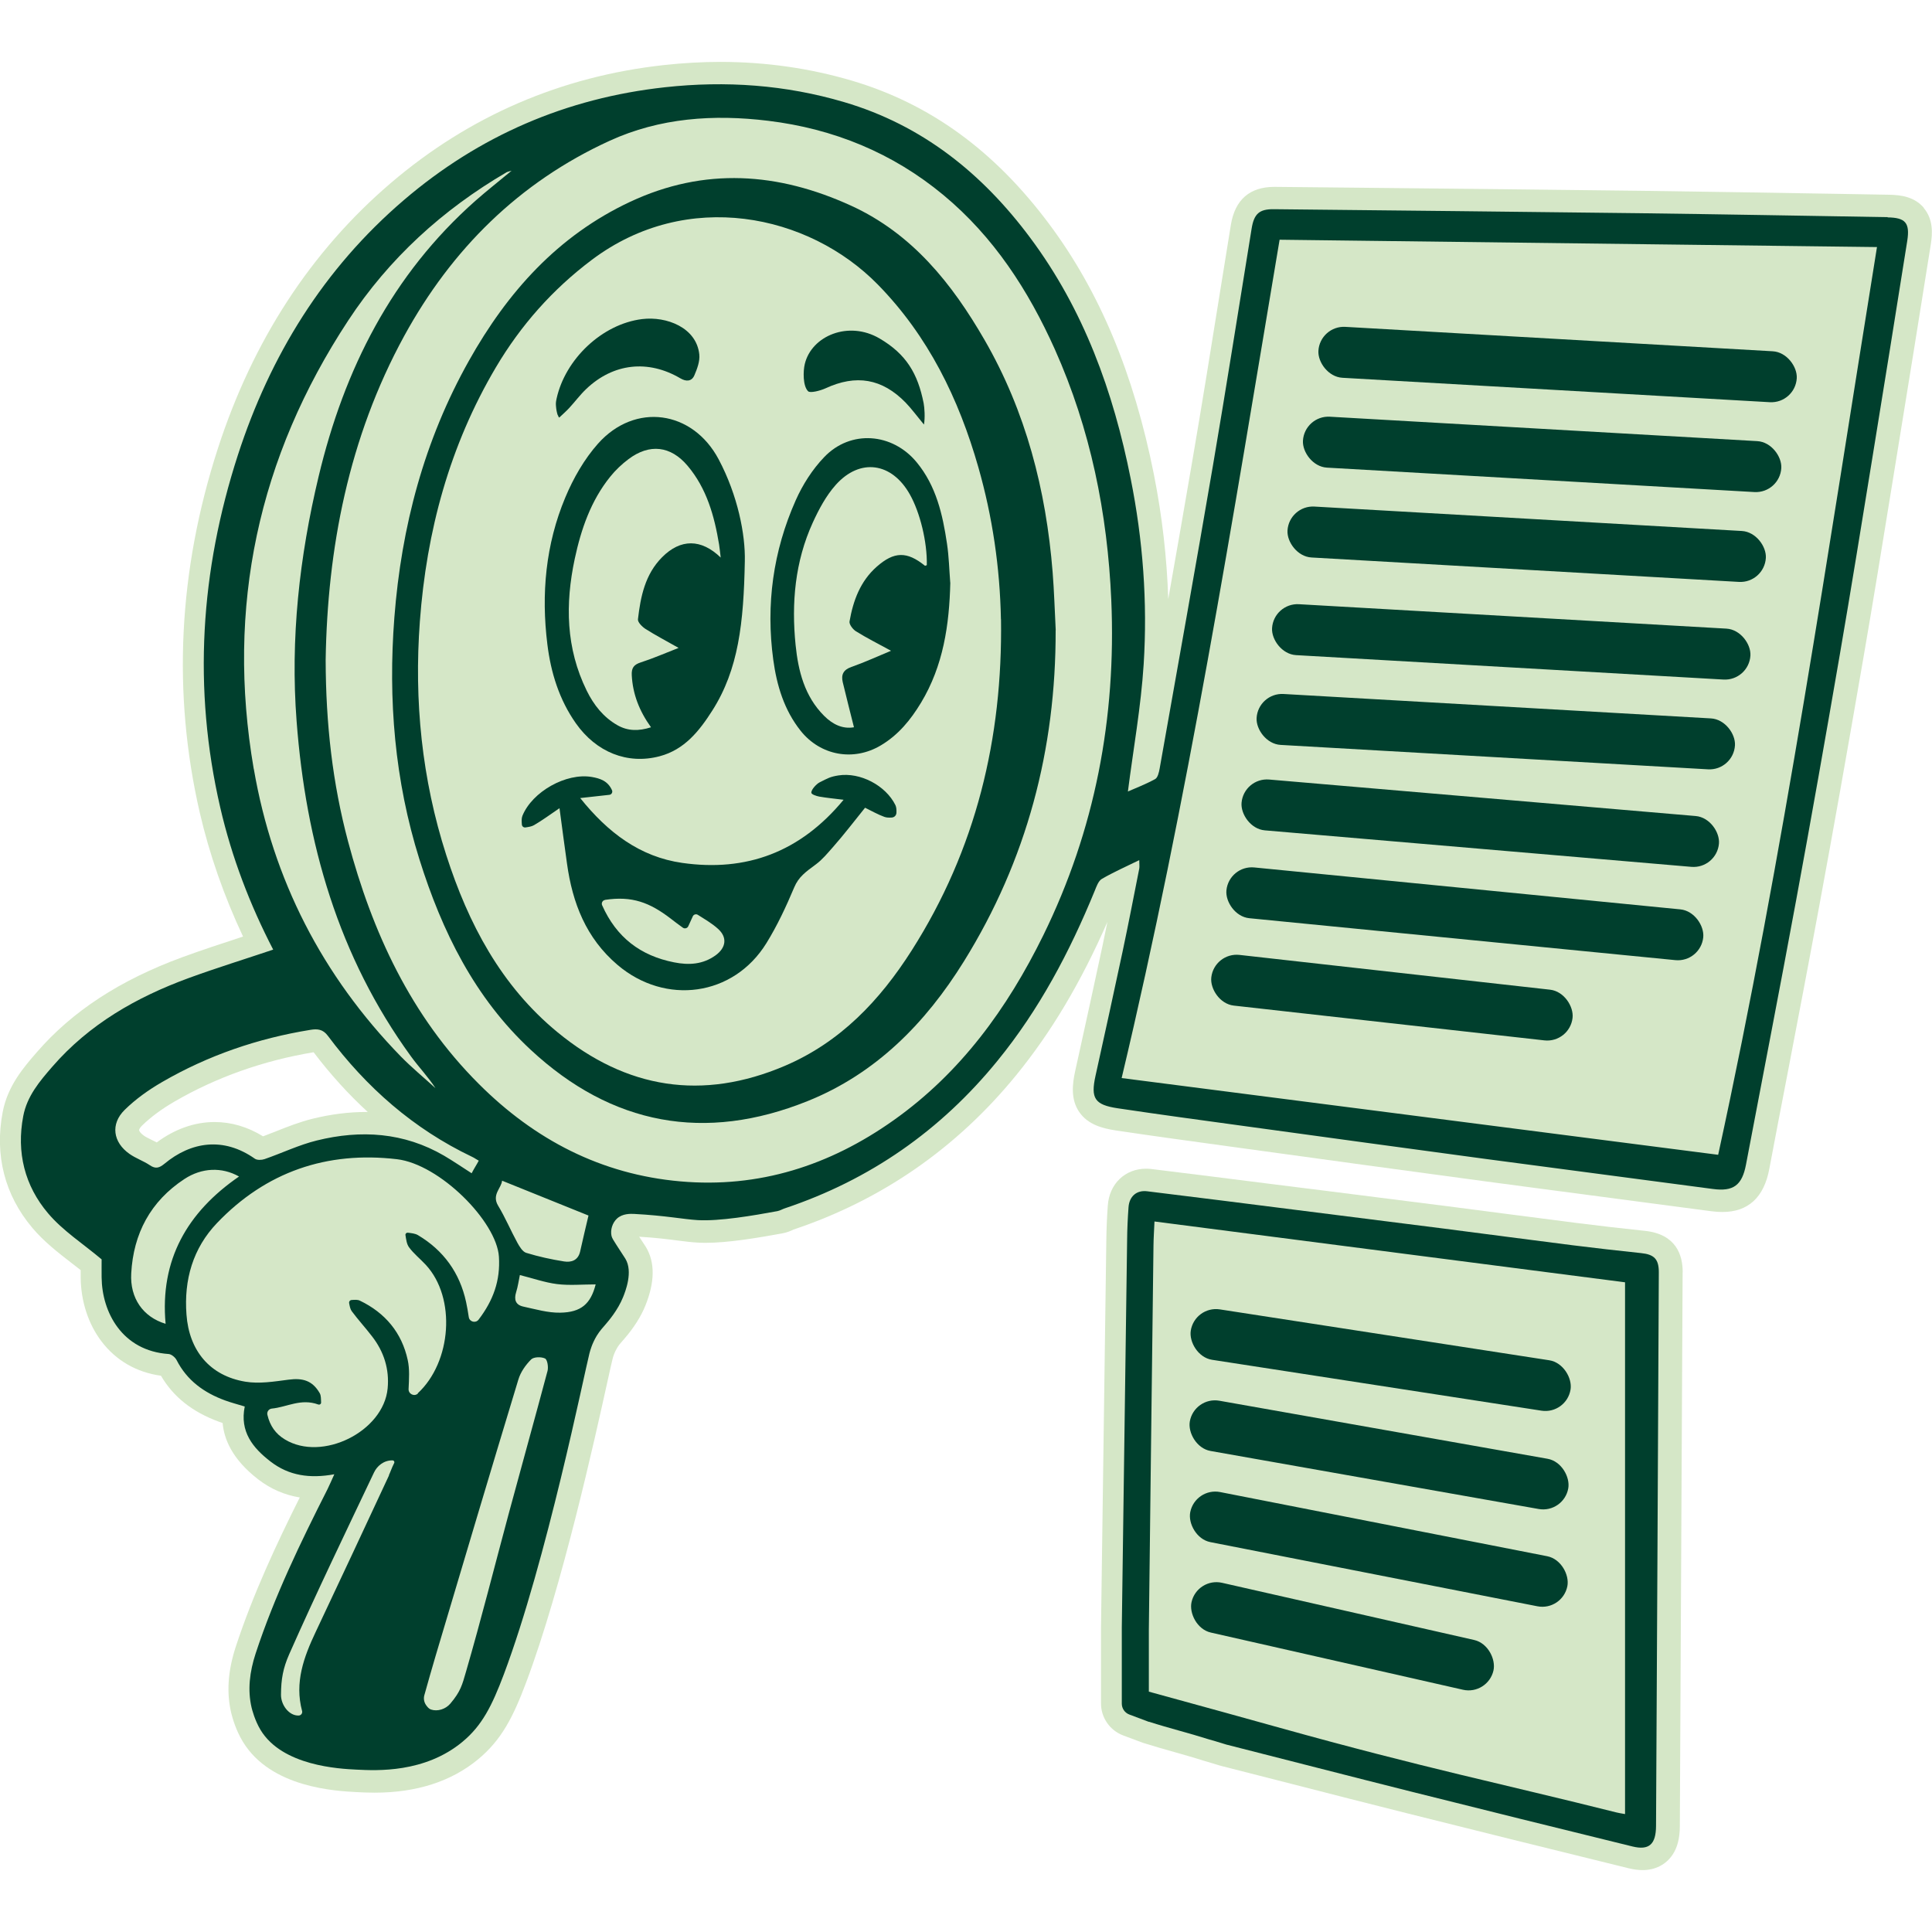 <?xml version="1.0" encoding="UTF-8"?>
<svg xmlns="http://www.w3.org/2000/svg" id="Layer_1" data-name="Layer 1" viewBox="0 0 250 250">
  <defs>
    <style>
      .cls-1 {
        fill: #003f2d;
      }

      .cls-2 {
        fill: #d5e7c7;
      }
    </style>
  </defs>
  <path class="cls-2" d="M217.73,164.64c-.12,23.88-.23,47.76-.36,71.65,0,1.57-.32,2.8-.96,3.74-.86,1.26-2.23,1.96-3.86,1.96h0c-.56,0-1.16-.08-1.82-.24-10.94-2.69-20.05-4.95-28.69-7.12-4.98-1.25-10.04-2.54-14.93-3.8-2.99-.76-5.98-1.53-8.97-2.29-.28-.07-.53-.15-.83-.24-.34-.1-.76-.24-1.44-.43l-.1-.03c-1.31-.42-2.5-.75-3.76-1.11-1.27-.36-2.59-.73-4.02-1.18l-.07-.02-2.59-.97c-1.71-.64-2.86-2.3-2.86-4.12v-9.87l.12-8.74c.19-13.82.37-27.64.57-41.47.02-1.4.08-2.87.19-4.36.19-2.81,2.23-4.77,4.95-4.77.23,0,.46.01.69.04,4.99.61,10.06,1.25,14.96,1.87l4.54.57,3.29.41c5.21.66,10.42,1.31,15.63,1.98,2.44.31,4.88.63,7.31.95,3.1.41,6.2.81,9.29,1.2,3.05.38,6.02.73,8.83,1.02,4.07.43,4.91,3.15,4.9,5.37Z"></path>
  <path class="cls-2" d="M248.95,26.9c-1.23-1.46-3.02-1.67-4.45-1.7l-6.33-.11c-8.46-.14-17.21-.29-25.81-.4-11.83-.15-23.86-.27-35.5-.39l-11.94-.12c-3.21,0-5.12,1.66-5.65,4.94-.49,3.01-.98,6.03-1.46,9.04-1.13,7.07-2.31,14.39-3.54,21.56-1.01,5.91-2.05,11.88-3.1,17.81-.17-5.35-.79-10.76-1.86-16.16-2.6-13.04-7.02-23.62-13.51-32.33-7.1-9.54-15.47-15.62-25.59-18.61-5.46-1.61-11.17-2.42-17-2.42-2.39,0-4.84.14-7.3.41-13.31,1.46-25.21,6.6-35.36,15.28-10.31,8.82-17.83,20.37-22.35,34.31-5.13,15.83-5.91,31.69-2.35,47.14,1.25,5.4,3.13,10.78,5.6,16.04-.11.04-.22.07-.33.11-2.48.81-5.04,1.65-7.55,2.57-8.05,2.96-14.2,6.97-18.8,12.28-1.68,1.93-3.77,4.34-4.42,7.74-1.07,5.58.26,10.76,3.84,15,1.51,1.79,3.33,3.2,5.09,4.56.38.3.77.6,1.16.9,0,.32,0,.67,0,1.01.04,3.05.99,5.97,2.69,8.21,1.88,2.48,4.53,4.01,7.7,4.45,1.6,2.74,4.06,4.69,7.5,5.95.16.06.32.11.48.17.17,1.98,1.16,4.65,4.64,7.32,1.59,1.22,3.38,1.99,5.34,2.31-3.01,6.02-6.02,12.44-8.28,19.31-1.02,3.13-1.22,5.94-.58,8.61.15.62.6,2.22,1.5,3.69,3.62,5.96,12.01,6.38,14.78,6.52.57.03,1.36.07,2.27.07,5.42,0,9.92-1.45,13.38-4.31,3.03-2.51,4.53-5.44,6.23-9.97,4.68-12.46,8.92-31.7,10.52-38.94.3-1.39.55-2.48.65-2.87.06-.25.21-.83.61-1.49.22-.36.42-.58.69-.89.07-.08.15-.16.22-.25,1.22-1.41,2.17-2.9,2.73-4.3,1.24-3.07,1.26-5.61.07-7.59-.03-.05-.08-.12-.17-.26-.1-.16-.3-.46-.7-1.07,2.06.12,3.66.32,4.97.49.97.12,1.8.23,2.59.27.33.02.68.03,1.05.03,2.9,0,6.68-.63,9.99-1.24.57-.11,1.02-.31,1.28-.43.03-.01.07-.03.1-.05,11.44-3.83,21.13-10.56,28.82-19.99,4.53-5.56,8.32-11.91,11.79-19.81-.22,1.09-.45,2.18-.67,3.25-.95,4.46-1.95,8.99-2.91,13.37l-.59,2.67c-.37,1.7-.6,3.67.53,5.31,1.13,1.64,3.03,2.12,4.74,2.38,4.94.74,9.97,1.42,14.83,2.09l1.97.27c10.12,1.39,20.58,2.83,30.88,4.21,5.06.68,10.21,1.35,15.19,2.01,4.72.62,9.44,1.24,14.16,1.87.52.07,1,.1,1.45.1,3.33,0,5.38-1.88,6.07-5.58.77-4.08,1.55-8.16,2.34-12.23,1.38-7.19,2.8-14.62,4.15-21.94,1.75-9.45,3.55-19.57,5.67-31.87,1.26-7.28,2.46-14.68,3.62-21.84l.62-3.82c1.48-9.05,2.99-18.46,4.5-27.95.22-1.41.32-3.22-.91-4.68ZM35.78,146.37c-.6.23-1.17.46-1.74.67-2-1.23-4.11-1.85-6.28-1.85-2.58,0-5.15.91-7.48,2.64-.25-.13-.49-.25-.72-.36-.38-.19-.73-.36-.96-.53-.45-.32-.59-.6-.6-.7,0-.1.1-.3.34-.55,1.14-1.12,2.57-2.18,4.26-3.16,5.44-3.15,11.49-5.29,17.98-6.37,2.16,2.85,4.5,5.43,7.01,7.73h-.24c-2.2,0-4.52.29-6.88.87-1.67.41-3.21,1.02-4.7,1.61Z"></path>
  <path class="cls-1" d="M244.27,28.1c-10.71-.18-21.42-.37-32.13-.51-15.77-.2-31.55-.35-47.32-.52-1.87-.02-2.55.6-2.86,2.51-1.66,10.21-3.26,20.43-5,30.63-2.23,13.09-4.59,26.16-6.9,39.23-.09.49-.24,1.18-.58,1.37-1.22.67-2.53,1.17-3.53,1.61.7-5.49,1.69-10.95,2.04-16.45.51-8.05-.09-16.1-1.68-24.03-2.24-11.26-6.07-21.88-13-31.17-6.2-8.33-13.97-14.58-24.09-17.56-7.59-2.24-15.31-2.78-23.17-1.92-12.77,1.4-24.05,6.27-33.79,14.6-10.38,8.88-17.29,20.09-21.48,33-4.85,14.98-5.84,30.18-2.28,45.6,1.49,6.45,3.84,12.58,6.85,18.39-3.68,1.24-7.35,2.37-10.96,3.69-6.73,2.47-12.84,5.95-17.62,11.46-1.65,1.9-3.27,3.81-3.76,6.39-.9,4.7.19,9.02,3.21,12.58,1.91,2.26,4.52,3.93,6.93,5.96,0,.53-.01,1.44,0,2.34.05,4.52,2.66,9.5,8.68,9.91.36.03.84.43,1.02.78,1.35,2.65,3.57,4.24,6.29,5.23.8.29,1.64.51,2.53.78-.66,3.25,1.03,5.35,3.36,7.14,2.36,1.81,5.05,2.21,8.23,1.63-.38.83-.61,1.39-.88,1.93-3.5,6.91-6.87,13.87-9.3,21.26-.78,2.39-1.06,4.73-.52,7.02.06.24.41,1.64,1.16,2.88,2.82,4.65,10.16,5.02,12.44,5.13,2.61.13,8.8.44,13.67-3.59,2.54-2.1,3.82-4.64,5.37-8.75,5.53-14.73,10.41-38.95,11.07-41.51.1-.38.34-1.28.94-2.28.43-.7.82-1.09,1.19-1.53.3-.35,1.55-1.79,2.23-3.49.28-.7,1.32-3.28.29-4.97-.08-.12-.18-.27-1.16-1.79-.38-.59-.57-.89-.63-1.16-.17-.78.12-1.68.69-2.22.72-.68,1.76-.64,2.24-.62,4,.21,6.38.69,8.19.8,2.84.17,7.25-.59,10.34-1.16.36-.07.65-.26.96-.36,11.03-3.69,20.18-10.08,27.52-19.09,5.41-6.63,9.35-14.1,12.58-21.98.23-.56.47-1.29.93-1.56,1.51-.88,3.13-1.59,4.84-2.43,0,.54.05.83,0,1.1-.71,3.58-1.4,7.17-2.16,10.75-1.14,5.36-2.32,10.71-3.5,16.06-.64,2.91-.12,3.75,2.87,4.2,5.48.82,10.96,1.56,16.45,2.31,10.4,1.43,20.79,2.85,31.19,4.25,9.78,1.31,19.57,2.57,29.36,3.88,2.66.36,3.79-.46,4.3-3.14,2.16-11.39,4.38-22.77,6.48-34.16,1.96-10.6,3.83-21.21,5.66-31.83,1.47-8.53,2.85-17.09,4.24-25.63,1.52-9.31,3.01-18.62,4.49-27.93.36-2.32-.23-3-2.54-3.03ZM32.83,99.48c-3.59-20.92.58-40.3,12.23-58.01,5.27-8.02,12.22-14.35,20.51-19.19.11-.06.25-.08.63-.19-1.7,1.41-3.23,2.61-4.68,3.89-10.82,9.58-16.98,21.81-20.29,35.67-2.49,10.42-3.67,20.98-2.85,31.67,1.19,15.72,5.4,30.46,14.81,43.39,1,1.38,2.2,2.62,3.16,4.1-1.5-1.37-3.07-2.66-4.49-4.11-10.16-10.44-16.55-22.88-19.02-37.21ZM16.13,143.62c1.42-1.4,3.11-2.6,4.84-3.6,5.97-3.46,12.4-5.66,19.21-6.76.88-.14,1.6-.1,2.25.78,4.98,6.67,11.07,12.03,18.63,15.64.17.08.34.17.5.28.08.05.23.13.39.23-.23.45-.62,1.04-.92,1.63-1.23-.79-2.37-1.57-3.56-2.27-5.2-3.03-10.78-3.38-16.48-1.97-2.31.57-4.5,1.63-6.76,2.41-.38.13-.97.15-1.26-.06-4.07-2.86-8.26-2.19-11.69.66-.65.53-1.13.71-1.89.19-.83-.56-1.82-.89-2.64-1.47-2.13-1.5-2.48-3.86-.62-5.69ZM21.43,171.3c-2.91-.87-4.63-3.32-4.45-6.52.28-5.16,2.5-9.34,6.89-12.22,2.23-1.46,4.83-1.58,7.06-.32-6.7,4.61-10.26,10.79-9.5,19.06ZM50.34,190.91c-3.15,6.76-6.3,13.52-9.49,20.26-1.54,3.26-2.75,6.54-1.76,10.23.08.29-.14.58-.44.59-1.26.04-2.3-1.38-2.29-2.69.01-2.03.27-3.44,1.06-5.24,3.5-7.91,7.27-15.71,10.98-23.53.38-.8,1.22-1.57,2.39-1.56.18,0,.3.2.21.36-.31.61-.47,1.12-.68,1.57ZM54.08,180.32c-.47.44-1.24.06-1.21-.58.06-1.32.15-2.57-.11-3.75-.76-3.53-2.92-6.12-6.2-7.69-.3-.14-.68-.11-1.06-.08-.21.01-.36.2-.32.41.07.37.13.75.33,1.03.83,1.12,1.78,2.15,2.63,3.26,1.54,1.98,2.26,4.25,2.02,6.75-.54,5.59-8.49,9.52-13.3,6.59-1.19-.72-1.92-1.74-2.26-3.19-.09-.38.18-.76.57-.8,1.96-.19,3.76-1.35,6.01-.53.18.07.38-.07.37-.26-.02-.49,0-.9-.18-1.21-.93-1.61-2.17-1.99-4.04-1.74-1.85.24-3.78.56-5.58.26-4.59-.76-7.28-4.01-7.62-8.69-.34-4.5.83-8.57,3.95-11.84,6.34-6.63,14.2-9.32,23.28-8.26,5.54.65,12.9,8.06,13.2,12.61.2,3.11-.74,5.67-2.63,8.15-.38.5-1.18.29-1.27-.33-.11-.7-.21-1.34-.35-1.96-.82-3.77-2.91-6.67-6.22-8.64-.37-.22-.84-.26-1.31-.32-.19-.02-.35.14-.31.33.09.55.15,1.12.44,1.53.61.85,1.47,1.52,2.19,2.3,3.96,4.28,3.33,12.58-1.04,16.62ZM64.97,152.78c3.78,1.52,7.44,3,11.18,4.51-.35,1.49-.73,3.07-1.08,4.65-.26,1.16-1.15,1.44-2.08,1.29-1.65-.26-3.29-.62-4.89-1.11-.47-.14-.86-.79-1.14-1.29-.87-1.59-1.57-3.27-2.5-4.81-.87-1.44.43-2.27.51-3.25ZM70.85,177.4c-1.63,6.12-3.34,12.23-4.99,18.35-1.85,6.86-3.58,13.75-5.56,20.57-.49,1.68-.68,2.54-2.03,4.13-.61.72-1.66,1.05-2.51.76-.26-.09-.46-.33-.64-.59-.25-.37-.33-.83-.21-1.26.52-1.84.98-3.49,1.47-5.13,3.55-11.92,7.09-23.84,10.7-35.73.29-.96.94-1.88,1.65-2.59.34-.34,1.32-.36,1.8-.12.31.16.45,1.11.32,1.62ZM72.49,169.86c-1.59.03-3.2-.45-4.78-.79-1-.22-1.22-.91-.92-1.87.24-.76.34-1.57.48-2.21,1.68.42,3.23.97,4.82,1.17,1.6.2,3.25.04,4.99.04-.64,2.51-1.87,3.62-4.6,3.66ZM134.98,121.07c-4.63,9.41-10.67,17.75-19.36,23.9-8.27,5.86-17.42,8.8-27.58,7.9-10.25-.9-18.86-5.39-26.09-12.62-8.78-8.77-13.78-19.61-16.92-31.4-1.99-7.48-2.87-15.12-2.89-23.47.23-14.33,2.94-28.7,10.17-41.92,6.14-11.21,14.86-19.88,26.57-25.24,6.51-2.98,13.47-3.45,20.52-2.59,8.47,1.03,16.1,4.15,22.67,9.6,6.51,5.4,11,12.33,14.43,19.98,4.61,10.32,6.81,21.19,7.3,32.46.65,15.2-2.1,29.71-8.81,43.38ZM222.33,149.43c-25.71-3.31-51.36-6.61-77.19-9.93,8.56-35.96,14.35-72.19,20.44-108.48,25.86.32,51.46.63,77.3.95-6.33,39.26-12.06,78.5-20.55,117.46Z"></path>
  <path class="cls-1" d="M148.67,222.79c2.74.88,5.04,1.42,7.78,2.29,1.31.36,1.75.54,2.21.66,7.96,2.02,15.92,4.08,23.89,6.08,9.55,2.4,19.11,4.76,28.68,7.11,2.15.53,3.05-.26,3.06-2.66.13-23.88.25-47.77.36-71.65,0-1.7-.61-2.3-2.3-2.47-2.97-.31-5.93-.65-8.9-1.02-5.54-.7-11.07-1.44-16.61-2.15-6.3-.8-12.61-1.6-18.91-2.39-6.5-.82-12.99-1.65-19.49-2.44-1.37-.17-2.31.66-2.41,2.07-.1,1.39-.17,2.79-.18,4.19-.24,16.73-.46,33.47-.69,50.21v9.83c0,.63.39,1.19.98,1.41l2.53.95ZM210.28,234.74c-.56-.1-.84-.14-1.11-.21-14.79-3.71-24.98-5.77-43.48-10.93-3.96-1.1-9.81-2.73-17.03-4.7v-7.97c.2-16.57.39-33.15.6-49.72.01-1,.08-1.99.13-3.15,20.46,2.65,40.77,5.27,60.89,7.87v68.8Z"></path>
  <path class="cls-1" d="M136.6,81.55c.04,15.4-3.73,29.74-11.87,42.85-4.96,7.99-11.38,14.53-20.25,18.09-13.27,5.33-25.31,3.11-35.8-6.64-7.26-6.74-11.49-15.34-14.41-24.66-3.2-10.2-4.06-20.65-3.24-31.28.91-11.76,3.86-22.93,9.66-33.25,4.97-8.85,11.48-16.16,20.86-20.55,9.62-4.5,19.14-3.81,28.59.51,7.91,3.62,13.05,10.08,17.25,17.35,5.36,9.28,7.97,19.43,8.82,30.07.2,2.5.27,5,.4,7.51ZM129.52,80.12c-.13-6.68-1.09-13.24-2.92-19.65-2.53-8.87-6.48-16.98-13.01-23.65-8.97-9.15-24.7-12.44-36.99-3.21-5.1,3.83-9.21,8.48-12.43,13.92-6,10.14-8.98,21.23-9.84,32.88-.76,10.27.25,20.4,3.42,30.25,2.85,8.85,7.06,16.88,14.39,22.91,8.92,7.33,18.74,8.9,29.42,4.35,7.19-3.07,12.29-8.46,16.41-14.93,8.33-13.08,11.78-27.47,11.56-42.86Z"></path>
  <path class="cls-1" d="M96.38,72.61c-.15,8-.81,14-4.21,19.34-1.69,2.65-3.6,5.06-6.82,5.91-4.17,1.1-8.2-.53-10.83-4.26-2.16-3.07-3.24-6.56-3.69-10.22-.81-6.51-.23-12.93,2.32-19.01,1.04-2.49,2.46-4.97,4.24-6.97,4.78-5.36,12.23-4.31,15.6,2.03,2.49,4.69,3.47,9.76,3.39,13.18ZM93.26,72.16c-.08-.66-.13-1.19-.21-1.7-.61-3.69-1.6-7.25-4.07-10.18-2.19-2.6-4.93-2.91-7.65-.87-.88.66-1.7,1.44-2.38,2.29-2.5,3.11-3.76,6.79-4.58,10.62-1.24,5.83-1.15,11.56,1.55,17.05.91,1.85,2.15,3.43,3.97,4.47,1.35.77,2.75.78,4.35.27-1.54-2.15-2.36-4.31-2.49-6.73-.05-.93.25-1.37,1.15-1.66,1.59-.51,3.13-1.19,4.91-1.88-1.64-.93-3-1.64-4.29-2.46-.43-.28-1.02-.87-.97-1.25.34-2.93.92-5.81,3.13-8.03,2.38-2.39,5.05-2.41,7.59.06Z"></path>
  <path class="cls-1" d="M75.08,103.27c3.58,4.47,7.73,7.61,13.2,8.39,8.28,1.18,15.26-1.37,20.88-8.17-1.19-.15-2.17-.24-3.14-.41-.38-.07-1.01-.28-1.03-.49-.05-.4.68-1.16,1.06-1.35,1.09-.55,1.38-.73,2.44-.9,2.81-.44,6.11,1.29,7.37,3.83.14.28.15.64.14.99s-.27.61-.61.63-.67.02-.96-.09c-.89-.32-1.72-.81-2.49-1.18-1.42,1.76-2.73,3.48-4.16,5.1-.69.78-1.36,1.6-2.18,2.21-1.38,1.02-2.25,1.63-2.83,3-1.04,2.47-2.19,4.94-3.6,7.22-4.27,6.9-13.07,8.07-19.26,2.81-4.08-3.47-5.83-8.01-6.54-13.11-.32-2.27-.62-4.55-.97-7.17-1.25.85-2.24,1.58-3.29,2.19-.32.19-.72.24-1.12.3-.23.03-.44-.13-.46-.37-.03-.4-.06-.8.07-1.13,1.26-3.12,5.66-5.6,8.98-5.03,1.03.18,2.07.49,2.61,1.71.12.26-.05.57-.34.6-1.17.13-2.31.26-3.78.42ZM78.3,116.45c-.33.05-.52.4-.38.7,1.84,4.13,4.94,6.52,9.32,7.38,1.91.38,3.73.27,5.37-.92,1.34-.98,1.53-2.31.31-3.41-.81-.74-1.79-1.29-2.62-1.82-.23-.15-.54-.05-.65.19-.22.48-.41.9-.59,1.29-.12.26-.45.35-.69.19-.53-.37-1.15-.85-1.59-1.19-2.73-2.09-5-2.94-8.47-2.42Z"></path>
  <path class="cls-1" d="M122.97,75.38c-.13,5.47-.9,10.76-3.79,15.55-1.34,2.22-2.94,4.18-5.2,5.52-3.53,2.11-7.82,1.33-10.38-1.89-2.14-2.69-3.09-5.88-3.54-9.19-.97-7.13-.02-14.05,2.9-20.62.9-2.03,2.17-4.02,3.7-5.61,3.41-3.56,8.8-3.14,11.95.67,2.53,3.06,3.37,6.76,3.93,10.54.25,1.66.29,3.36.42,5.04ZM110.5,94.1c-.49-1.97-.99-3.89-1.45-5.83-.23-.98.09-1.61,1.13-1.97,1.66-.58,3.26-1.32,5.12-2.09-1.7-.93-3.16-1.66-4.54-2.52-.4-.25-.9-.9-.83-1.28.47-2.69,1.39-5.2,3.52-7.08,2.25-1.98,3.9-2.01,6.23-.13.04.03.16-.04.25-.07.06-2.96-.86-6.79-2.2-9.16-2.32-4.13-6.44-4.74-9.58-1.23-1.25,1.4-2.19,3.16-2.98,4.89-2.3,5.04-2.77,10.4-2.22,15.83.34,3.36,1.16,6.65,3.7,9.18,1.11,1.11,2.4,1.72,3.84,1.47Z"></path>
  <path class="cls-1" d="M72.17,53.73c-.12-.36-.19-.74-.22-1.12-.03-.35-.04-.52.07-1.02,1.12-5.12,5.89-9.66,11.06-10.3,3.16-.39,7.05,1.09,7.41,4.58.09.88-.28,1.86-.64,2.7-.34.79-1.05.84-1.82.38-4.17-2.45-8.67-1.95-12.17,1.38-.8.76-1.46,1.66-2.21,2.47-.4.43-.85.82-1.28,1.23-.08-.04-.13-.15-.18-.31Z"></path>
  <path class="cls-1" d="M119.56,54.94c-.96-1.16-1.61-2.05-2.37-2.84-3.05-3.13-6.42-3.68-10.37-1.85-.7.32-1.99.64-2.25.38-.7-.69-.65-2.63-.43-3.53.87-3.64,5.66-5.66,9.68-3.3,3.44,2.02,4.94,4.53,5.7,8.38.11.57.2,1.87.04,2.75Z"></path>
  <rect class="cls-1" x="170.55" y="43.88" width="62" height="6.6" rx="3.3" ry="3.3" transform="translate(3.02 -11.43) rotate(3.27)"></rect>
  <rect class="cls-1" x="168.55" y="55.51" width="62" height="6.6" rx="3.3" ry="3.3" transform="translate(3.68 -11.3) rotate(3.27)"></rect>
  <rect class="cls-1" x="166.55" y="67.13" width="62" height="6.6" rx="3.3" ry="3.3" transform="translate(4.34 -11.16) rotate(3.27)"></rect>
  <rect class="cls-1" x="164.55" y="79.77" width="62" height="6.6" rx="3.3" ry="3.3" transform="translate(5.06 -11.03) rotate(3.27)"></rect>
  <rect class="cls-1" x="162.55" y="91.39" width="62" height="6.6" rx="3.3" ry="3.3" transform="translate(5.72 -10.9) rotate(3.27)"></rect>
  <rect class="cls-1" x="160.55" y="103.21" width="62" height="6.6" rx="3.3" ry="3.3" transform="translate(9.77 -15.93) rotate(4.89)"></rect>
  <rect class="cls-1" x="158.55" y="114.94" width="62" height="6.6" rx="3.3" ry="3.3" transform="translate(12.49 -17.99) rotate(5.62)"></rect>
  <rect class="cls-1" x="156.6" y="125.78" width="47.04" height="6.6" rx="3.3" ry="3.3" transform="translate(15.48 -19.23) rotate(6.39)"></rect>
  <rect class="cls-1" x="153.79" y="172.69" width="49.73" height="6.6" rx="3.3" ry="3.3" transform="translate(28.96 -25.21) rotate(8.78)"></rect>
  <rect class="cls-1" x="153.57" y="184.97" width="49.73" height="6.6" rx="3.3" ry="3.3" transform="translate(35.53 -28.21) rotate(10.03)"></rect>
  <rect class="cls-1" x="153.57" y="197.15" width="49.73" height="6.6" rx="3.3" ry="3.3" transform="translate(41.91 -30.59) rotate(11.1)"></rect>
  <rect class="cls-1" x="153.69" y="208.43" width="40.06" height="6.6" rx="3.3" ry="3.3" transform="translate(51.14 -33.18) rotate(12.78)"></rect>
</svg>
